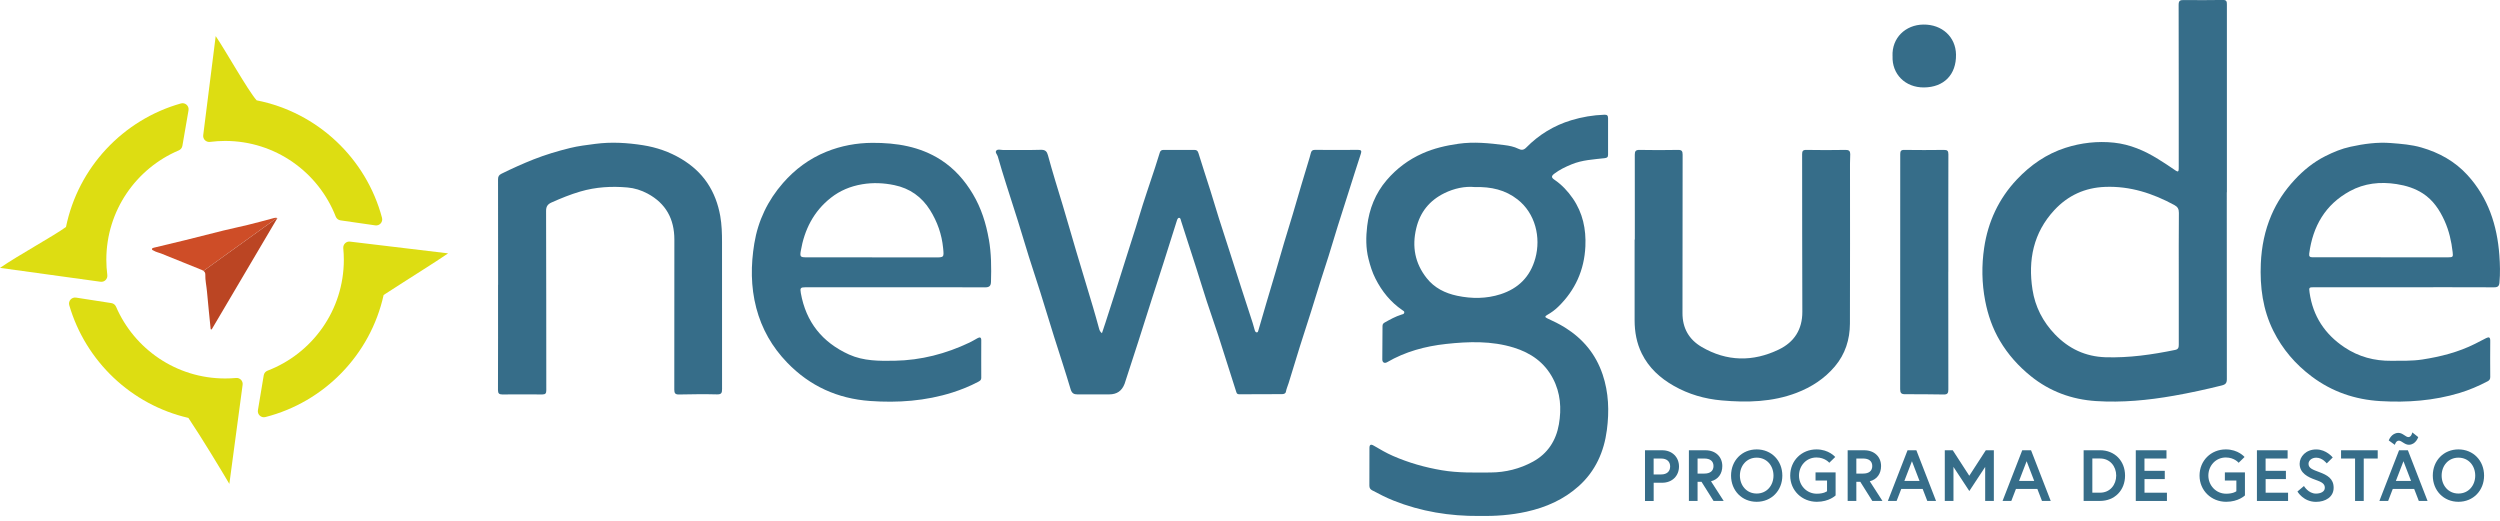 <?xml version="1.0" encoding="UTF-8"?><svg id="a" xmlns="http://www.w3.org/2000/svg" viewBox="0 0 717.57 149.52"><defs><style>.b{fill:#366d89;}.c{fill:#ce4d27;}.d{fill:#dddd12;}.e{fill:#bb4523;}</style></defs><g><path class="b" d="M316.28,95.67c.37-1.11,.71-2.08,1.02-3.06,1.9-5.94,3.85-11.86,5.68-17.82,1.28-4.18,2.7-8.31,3.94-12.5,1.41-4.76,3.07-9.45,4.61-14.18,.47-1.43,.93-2.87,1.36-4.31,.18-.61,.56-.78,1.16-.77,2.92,.02,5.84,.02,8.76,0,.66,0,.96,.23,1.17,.9,1.11,3.61,2.3,7.2,3.44,10.8,.83,2.62,1.59,5.25,2.42,7.87,1.04,3.29,2.12,6.58,3.18,9.86,1.08,3.37,2.15,6.74,3.24,10.11,1.1,3.4,2.22,6.79,3.31,10.19,.22,.68,.37,1.38,.59,2.06,.08,.26,.24,.56,.54,.59,.36,.03,.42-.32,.49-.58,.77-2.63,1.52-5.26,2.3-7.89,.83-2.82,1.68-5.63,2.51-8.44,.86-2.94,1.7-5.88,2.57-8.81,.83-2.77,1.69-5.53,2.52-8.3,.84-2.81,1.65-5.64,2.48-8.45,.62-2.09,1.26-4.18,1.89-6.27,.27-.91,.57-1.82,.79-2.75,.16-.65,.48-.9,1.17-.9,4.12,.03,8.24,.03,12.36,0,.91,0,1.11,.26,.81,1.14-1.18,3.58-2.3,7.19-3.45,10.78-1.05,3.29-2.11,6.57-3.14,9.87-.9,2.88-1.75,5.78-2.65,8.66-.77,2.46-1.59,4.91-2.37,7.37-.9,2.84-1.75,5.69-2.65,8.53-1.07,3.37-2.17,6.72-3.23,10.09-1.1,3.49-2.15,6.99-3.22,10.48-.25,.83-.63,1.62-.79,2.49-.09,.52-.57,.7-1.11,.7-4.08,0-8.16,.03-12.23,.04-.41,0-.72-.07-.88-.59-1.69-5.38-3.4-10.76-5.14-16.13-1.08-3.32-2.26-6.6-3.34-9.92-1.05-3.21-2.02-6.44-3.05-9.66-.83-2.61-1.68-5.22-2.53-7.83-.6-1.85-1.19-3.71-1.79-5.56-.12-.37-.14-.93-.57-.95-.41-.02-.56,.51-.68,.88-1.3,4.09-2.58,8.18-3.88,12.26-1.08,3.37-2.18,6.73-3.26,10.1-1.32,4.13-2.62,8.26-3.94,12.38-1.29,4.01-2.6,8.01-3.9,12.01-.01,.04-.03,.07-.05,.11q-1.13,2.92-4.32,2.93c-3.04,0-6.08-.01-9.12,.01-1.09,0-1.66-.33-2.01-1.51-1.49-5.03-3.15-10.01-4.73-15.02-1.34-4.25-2.62-8.52-3.95-12.77-1.07-3.41-2.22-6.8-3.29-10.21-1.07-3.41-2.08-6.84-3.14-10.25-1.1-3.53-2.26-7.03-3.37-10.56-.84-2.66-1.66-5.31-2.42-7.99-.16-.56-.83-1.16-.45-1.64,.43-.54,1.27-.21,1.93-.21,3.64-.02,7.28,.06,10.92-.05,1.24-.03,1.71,.49,1.99,1.53,1.31,4.83,2.8,9.62,4.26,14.41,1.33,4.37,2.55,8.78,3.86,13.16,1.57,5.3,3.19,10.59,4.77,15.88,.63,2.1,1.21,4.21,1.79,6.32,.13,.47,.26,.91,.85,1.36Z"/><path class="b" d="M142.97,81.72c0-10.07,0-20.15-.02-30.22,0-.84,.24-1.27,1-1.64,3.03-1.49,6.09-2.88,9.23-4.12,3.42-1.35,6.92-2.39,10.46-3.26,2.35-.58,4.77-.86,7.19-1.18,4.61-.61,9.2-.33,13.72,.38,3.88,.61,7.59,1.88,11.03,3.94,2.99,1.8,5.51,4.02,7.44,6.89,1.93,2.87,3.1,6.06,3.71,9.48,.44,2.5,.51,5,.51,7.51,0,14.03-.01,28.07,.01,42.1,0,1.08-.1,1.64-1.45,1.6-3.64-.1-7.28-.04-10.91,.03-1.07,.02-1.35-.36-1.35-1.4,.03-14.35,0-28.7,.02-43.06,0-5.91-2.43-10.38-7.68-13.2-1.8-.96-3.76-1.59-5.79-1.76-4.56-.4-9.08-.14-13.52,1.16-2.84,.83-5.56,1.94-8.25,3.14-1.08,.48-1.59,1.12-1.58,2.44,.06,17.15,.04,34.3,.06,51.45,0,.87-.22,1.22-1.13,1.22-3.84-.03-7.68-.02-11.52,0-.91,0-1.22-.32-1.22-1.28,.04-10.07,.02-20.15,.02-30.22Z"/><path class="b" d="M469.24,68.74c0-8.12,.01-16.23-.01-24.35,0-1,.27-1.38,1.36-1.36,3.68,.07,7.36,.07,11.04,0,1.09-.02,1.33,.35,1.33,1.38-.03,15.15,0,30.31-.04,45.46-.01,4.32,1.86,7.57,5.48,9.7,7.23,4.24,14.75,4.34,22.2,.74,4.36-2.1,6.74-5.72,6.72-10.82-.07-15.07-.03-30.15-.06-45.22,0-.89,.21-1.26,1.21-1.24,3.76,.06,7.52,.07,11.28,0,.95-.02,1.31,.34,1.32,1.18,0,.92-.07,1.83-.07,2.75,0,15.31,.04,30.63-.02,45.94-.02,4.55-1.34,8.74-4.32,12.27-2.97,3.52-6.73,5.95-11.01,7.59-6.97,2.65-14.19,2.82-21.49,2.17-4.87-.43-9.48-1.76-13.73-4.18-3.91-2.22-7.15-5.15-9.18-9.25-1.5-3.03-2.07-6.26-2.07-9.6,0-7.72,0-15.43,0-23.15h.08Z"/><path class="b" d="M559.21,78c0,11.27-.01,22.54,.02,33.81,0,1.01-.24,1.44-1.32,1.42-3.72-.07-7.43-.08-11.15-.08-1.02,0-1.36-.36-1.36-1.42,.03-22.5,.03-45,.02-67.51,0-.84,.22-1.21,1.15-1.19,3.8,.05,7.6,.05,11.39,0,.99-.01,1.28,.26,1.28,1.27-.04,11.23-.02,22.46-.02,33.69Z"/><path class="b" d="M543.21,16.12c-.22-5.28,3.74-9,8.84-9.07,5.39-.07,9.28,3.55,9.38,8.58,.11,5.81-3.48,9.42-9.18,9.47-5.44,.05-9.24-3.88-9.03-8.98Z"/><path class="b" d="M459.99,107.46c-1.97-5.83-5.63-10.22-10.8-13.45-1.62-1.01-3.34-1.84-5.07-2.63-.78-.35-.68-.61-.02-.99,1.15-.65,2.22-1.43,3.16-2.35,4.88-4.74,7.48-10.54,7.79-17.32,.23-4.93-.74-9.59-3.59-13.74-1.45-2.11-3.19-3.96-5.32-5.41-.9-.61-.88-1.05-.03-1.7,1.53-1.16,3.22-1.98,4.99-2.7,3.05-1.26,6.28-1.4,9.48-1.77,.71-.08,.98-.29,.98-1.01-.02-3.48-.02-6.96,0-10.44,0-.79-.27-1.05-1.06-1.02-3.24,.11-6.44,.65-9.52,1.59-4.95,1.5-9.29,4.15-12.92,7.85-.77,.79-1.45,.73-2.23,.34-1.27-.63-2.66-.89-3.99-1.06-4.39-.56-8.79-1.02-13.25-.38-3.57,.51-7.02,1.3-10.31,2.77-3.99,1.78-7.4,4.33-10.25,7.65-3.27,3.81-5.03,8.31-5.61,13.19-.37,3.1-.41,6.28,.37,9.4,.49,1.97,1.09,3.89,2.01,5.7,1.84,3.64,4.33,6.73,7.73,9.05,.25,.17,.61,.31,.54,.71-.08,.44-.5,.46-.83,.57-1.68,.53-3.21,1.37-4.74,2.23-.41,.23-.68,.48-.68,1.02,0,3.2-.06,6.4-.06,9.59,0,.89,.62,1.25,1.37,.82,5.23-3.05,10.96-4.59,16.89-5.24,6.53-.71,13.08-.93,19.49,1.05,4.88,1.51,8.79,4.23,11.22,8.84,2.2,4.17,2.5,8.64,1.72,13.17-.81,4.67-3.22,8.41-7.44,10.72-3.76,2.06-7.87,3.08-12.16,3.11-4.67,.03-9.33,.15-13.99-.64-4.87-.82-9.54-2.15-14.05-4.12-1.9-.83-3.69-1.88-5.48-2.93-.87-.52-1.26-.31-1.26,.68-.01,3.6,0,7.2-.02,10.8,0,.66,.26,1.04,.8,1.33,2.01,1.07,4.03,2.11,6.14,2.95,7.9,3.15,16.13,4.48,24.61,4.41,4.57,.08,9.11-.24,13.58-1.23,5.58-1.24,10.68-3.49,14.97-7.34,4.8-4.31,7.26-9.88,8.07-16.11,.7-5.35,.54-10.73-1.23-15.97Zm-19.31-33.32c-1.46,5.33-4.91,8.68-9.99,10.32-4.04,1.3-8.23,1.32-12.42,.44-3.51-.74-6.56-2.26-8.79-5.09-3.34-4.24-4.24-8.99-2.98-14.27,1.11-4.69,3.84-8,8.05-10.08,2.85-1.41,5.95-2.04,8.7-1.77,4.81-.12,8.83,.82,12.33,3.56,5.09,3.97,6.76,10.85,5.1,16.9Z"/><path class="b" d="M639.18,55.19h0c0-8,0-15.99,0-23.99,0-9.96,0-19.91,0-29.87,0-.81-.04-1.36-1.13-1.34-3.76,.06-7.52,.06-11.28,.02-1.04-.01-1.44,.2-1.44,1.38,.04,15.35,.03,30.7,.03,46.06,0,.36,0,.72-.01,1.08-.03,.62-.16,.92-.86,.44-1.66-1.16-3.36-2.27-5.09-3.34-3.9-2.42-8.05-4.19-12.61-4.68-4.72-.5-9.43,.03-13.95,1.48-5.44,1.75-10.02,4.93-13.95,9.09-5.23,5.55-8.28,12.17-9.38,19.61-.75,5.05-.68,10.17,.3,15.25,.79,4.07,2.12,7.91,4.23,11.46,2.31,3.9,5.28,7.23,8.83,10.1,5.5,4.44,11.81,6.73,18.75,7.18,7.48,.48,14.92-.23,22.3-1.53,4.63-.81,9.22-1.81,13.78-2.95,1.13-.28,1.47-.71,1.47-1.84-.03-17.87-.02-35.74-.02-53.61Zm-13.81,24.65c0,6.36,0,12.72,0,19.07,0,.8-.1,1.34-1.06,1.53-6.59,1.35-13.21,2.31-19.96,2.1-5.75-.18-10.55-2.44-14.52-6.57-3.48-3.62-5.69-7.93-6.45-12.85-1.31-8.49,.25-16.32,6.27-22.81,3.91-4.21,8.77-6.45,14.59-6.67,7.17-.27,13.66,1.85,19.86,5.21,.94,.51,1.31,1.13,1.3,2.25-.06,6.24-.03,12.48-.03,18.71Z"/><path class="b" d="M717.39,73.27c-.64-8.63-3.2-16.48-9.14-23-3.62-3.97-8.13-6.45-13.22-7.93-2.84-.83-5.8-1.05-8.74-1.28-3.92-.31-7.79,.22-11.62,1.06-2.55,.55-4.93,1.54-7.24,2.7-3.39,1.71-6.28,4.06-8.84,6.83-2.78,3-5.04,6.35-6.65,10.13-1.89,4.42-2.81,9.03-3.02,13.82-.29,6.76,.56,13.3,3.62,19.42,2.61,5.22,6.29,9.52,10.98,13.04,5.87,4.41,12.49,6.65,19.72,7.07,7.69,.45,15.32-.1,22.76-2.35,2.79-.85,5.46-1.99,8.04-3.35,.51-.27,.73-.61,.73-1.21-.03-3.48-.03-6.96,0-10.44,0-.98-.37-1.13-1.16-.74-1.07,.54-2.12,1.1-3.19,1.64-4.78,2.4-9.91,3.7-15.16,4.51-2.93,.45-5.9,.34-8.86,.37-4.89,.06-9.4-1.15-13.46-3.86-5.64-3.76-9.08-8.97-10.03-15.73-.21-1.5-.16-1.52,1.38-1.52,8.56,0,17.12,0,25.67,0,8.64,0,17.28-.02,25.91,.02,1.09,0,1.46-.35,1.55-1.41,.23-2.6,.16-5.19-.03-7.78Zm-14.67,.6c-4.71,.01-9.43,0-14.14,0-1.76,0-3.52,0-5.27,0v-.03c-6.51,0-13.02,0-19.54,.01-.79,0-1.07-.26-.96-1.07,1.03-7.83,4.6-14.06,11.65-17.91,4.18-2.28,8.7-2.77,13.44-2.03,2.74,.43,5.26,1.21,7.55,2.7,2.93,1.91,4.79,4.71,6.21,7.85,1.29,2.86,1.97,5.88,2.32,8.99,.15,1.33,.09,1.48-1.25,1.48Z"/><path class="b" d="M283.82,68.69c-.8-4.6-2.18-8.96-4.57-12.98-2.35-3.95-5.32-7.33-9.21-9.83-6-3.85-12.76-4.91-19.67-4.88-4.48,.02-8.93,.83-13.18,2.55-4.91,1.99-9.01,5.05-12.44,8.97-4.36,4.99-7.16,10.79-8.24,17.35-1.02,6.2-1.04,12.39,.56,18.52,1.58,6.02,4.55,11.22,8.89,15.71,6.51,6.75,14.51,10.33,23.74,10.99,8,.58,15.97,.01,23.69-2.44,2.51-.8,4.95-1.78,7.28-3.01,.47-.25,.98-.47,.98-1.21-.03-3.6,0-7.2,0-10.79,0-.86-.43-.93-1.08-.57-.77,.43-1.52,.88-2.31,1.26-6.78,3.22-13.88,5.07-21.41,5.21-4.49,.08-8.97,.11-13.17-1.79-7.65-3.47-12.34-9.3-13.82-17.62-.26-1.48-.1-1.68,1.4-1.68,8.6,0,17.19,0,25.79,0,8.56,0,17.11-.03,25.67,.03,1.28,0,1.69-.44,1.72-1.62,.12-4.07,.1-8.12-.61-12.17Zm-15.51,5.19c-6,0-11.99,0-17.99,0v-.02c-6.32,0-12.63,.01-18.95,0-1.64,0-1.8-.22-1.53-1.8,1.04-6.14,3.69-11.4,8.65-15.3,2.63-2.07,5.61-3.3,8.97-3.87,3.15-.53,6.22-.38,9.25,.25,4.4,.91,7.86,3.33,10.26,7.19,2.08,3.34,3.35,6.94,3.73,10.86,.26,2.7,.3,2.7-2.4,2.7Z"/></g><g><g><path class="d" d="M128.61,72.72l-28.15-3.37c-1.1-.13-2.03,.79-1.93,1.9s.16,2.19,.16,3.31c0,14.53-9.09,26.92-21.89,31.83-.58,.22-1,.72-1.1,1.33l-1.67,10.02c-.21,1.23,.93,2.28,2.14,1.97,16.93-4.32,30.15-17.91,33.94-35.04,7.54-4.9,14.58-9.24,18.49-11.94Z"/><path class="d" d="M31.99,87l-10.17-1.58c-1.25-.19-2.29,.98-1.94,2.19,4.69,16.06,17.77,28.54,34.19,32.34,3.85,5.72,9.5,15.11,11.76,18.94l3.81-28.45c.15-1.11-.77-2.05-1.89-1.95-1.03,.1-2.08,.14-3.14,.14-14.03,0-26.07-8.48-31.3-20.59-.24-.55-.73-.95-1.32-1.04Z"/><path class="d" d="M52.35,41.86l1.76-10.2c.22-1.25-.95-2.32-2.18-1.97-16.63,4.69-29.49,18.37-32.99,35.46C15.48,67.68,5.3,73.24,0,76.89l28.85,3.98c1.14,.16,2.1-.81,1.95-1.95-.18-1.43-.28-2.89-.28-4.37,0-14.1,8.57-26.2,20.78-31.38,.55-.23,.94-.71,1.05-1.3Z"/><path class="d" d="M61.91,10.37l-3.58,28.43c-.14,1.13,.82,2.07,1.95,1.93,1.42-.18,2.86-.28,4.32-.28,14.46,0,26.8,9,31.76,21.7,.23,.59,.74,1.01,1.37,1.1l9.99,1.44c1.23,.18,2.25-.96,1.93-2.17-4.54-17.06-18.51-30.28-35.99-33.72-2.54-2.88-9.06-14.53-11.75-18.44Z"/></g><path class="c" d="M78.41,62.64c-2.42,.66-4.84,1.31-7.28,1.91-2.32,.57-4.66,1.04-6.97,1.61-3.66,.9-7.31,1.86-10.97,2.76-3.01,.75-6.03,1.46-9.05,2.18-.25,.06-.51,.14-.52,.4-.02,.28,.29,.31,.49,.44,.65,.41,1.41,.53,2.11,.81,3.9,1.58,7.8,3.17,11.71,4.73,.18,.07,.34,.16,.48,.26l21.1-15.19c-.45-.1-.76,0-1.08,.08Z"/><path class="e" d="M58.4,77.75c.34,.24,.54,.56,.53,1.05-.05,1.65,.34,3.26,.48,4.89,.32,3.61,.7,7.21,1.06,10.81l.28,.07c6.28-10.65,12.56-21.29,18.87-31.98-.04-.01-.08-.01-.12-.02l-21.1,15.19Z"/></g><g><path class="b" d="M472.15,129.24h4.95c2.89,0,4.82,2,4.82,4.66s-1.93,4.66-4.82,4.66h-2.45v5.24h-2.49v-14.55Zm7.23,4.66c0-1.37-.89-2.29-2.6-2.29h-2.14v4.57h2.14c1.7,0,2.6-.91,2.6-2.29Z"/><path class="b" d="M484.75,129.24h4.78c2.89,0,4.82,1.87,4.82,4.53,0,2.18-1.16,3.84-3.24,4.37l3.64,5.65h-2.91l-3.45-5.49h-1.14v5.49h-2.49v-14.55Zm7.07,4.53c0-1.43-1-2.16-2.6-2.16h-1.97v4.32h1.97c1.6,0,2.6-.73,2.6-2.16Z"/><path class="b" d="M511.58,136.51c0,4.3-3.12,7.52-7.36,7.52s-7.36-3.22-7.36-7.52,3.12-7.52,7.36-7.52,7.36,3.22,7.36,7.52Zm-2.54,0c0-2.81-1.89-5.15-4.82-5.15s-4.82,2.35-4.82,5.15,1.89,5.15,4.82,5.15,4.82-2.35,4.82-5.15Z"/><path class="b" d="M524.41,141v-3.08h-3.3v-2.33h5.76v6.61s-1.85,1.83-5.38,1.83c-4.26,0-7.65-3.22-7.65-7.52s3.28-7.52,7.54-7.52c3.57,0,5.38,2.18,5.38,2.18l-1.71,1.66s-1.21-1.52-3.68-1.52c-2.93,0-5.01,2.39-5.01,5.2s2.18,5.2,5.11,5.2c2.08,0,2.93-.71,2.93-.71Z"/><path class="b" d="M530.32,129.24h4.78c2.89,0,4.82,1.87,4.82,4.53,0,2.18-1.16,3.84-3.24,4.37l3.64,5.65h-2.91l-3.45-5.49h-1.14v5.49h-2.49v-14.55Zm7.07,4.53c0-1.43-1-2.16-2.6-2.16h-1.97v4.32h1.97c1.6,0,2.6-.73,2.6-2.16Z"/><path class="b" d="M547.51,129.24h2.54l5.65,14.55h-2.51l-1.33-3.45h-6.15l-1.33,3.45h-2.51l5.65-14.55Zm-.91,8.81h4.36l-2.18-5.67-2.18,5.67Z"/><path class="b" d="M560.5,129.24l4.74,7.32,4.74-7.32h2.31v14.55h-2.49v-9.77l-4.55,6.92-4.55-6.92v9.77h-2.49v-14.55h2.31Z"/><path class="b" d="M580.43,129.24h2.54l5.65,14.55h-2.51l-1.33-3.45h-6.15l-1.33,3.45h-2.51l5.65-14.55Zm-.91,8.81h4.36l-2.18-5.67-2.18,5.67Z"/><path class="b" d="M609.95,136.51c0,4.2-2.95,7.27-7.19,7.27h-4.7v-14.55h4.7c4.24,0,7.19,3.08,7.19,7.27Zm-2.54,0c0-2.66-1.79-4.91-4.61-4.91h-2.24v9.81h2.24c2.83,0,4.61-2.27,4.61-4.9Z"/><path class="b" d="M615.53,135.14h5.82v2.37h-5.82v3.91h6.44v2.37h-8.94v-14.55h8.81v2.37h-6.32v3.53Z"/><path class="b" d="M641.9,141v-3.08h-3.3v-2.33h5.76v6.61s-1.85,1.83-5.38,1.83c-4.26,0-7.65-3.22-7.65-7.52s3.28-7.52,7.54-7.52c3.57,0,5.38,2.18,5.38,2.18l-1.7,1.66s-1.21-1.52-3.68-1.52c-2.93,0-5.01,2.39-5.01,5.2s2.18,5.2,5.11,5.2c2.08,0,2.93-.71,2.93-.71Z"/><path class="b" d="M650.3,135.14h5.82v2.37h-5.82v3.91h6.44v2.37h-8.94v-14.55h8.81v2.37h-6.32v3.53Z"/><path class="b" d="M664.61,137.72c-2.14-.75-4.55-1.91-4.55-4.61,0-2.06,1.83-4.11,4.76-4.11s4.74,2.31,4.74,2.31l-1.72,1.7s-1.21-1.64-3.01-1.64c-1.25,0-2.22,.77-2.22,1.75,0,1.27,1.14,1.66,3.14,2.41,2.22,.83,4.07,1.83,4.07,4.47s-2.33,4.05-5.07,4.05c-3.64,0-5.32-2.97-5.32-2.97l1.87-1.58s1.25,2.18,3.45,2.18c1.25,0,2.54-.5,2.54-1.68s-.93-1.66-2.66-2.27Z"/><path class="b" d="M675.96,131.61h-4.01v-2.37h10.52v2.37h-4.01v12.18h-2.49v-12.18Z"/><path class="b" d="M688.59,129.24h2.54l5.65,14.55h-2.51l-1.33-3.45h-6.15l-1.33,3.45h-2.51l5.65-14.55Zm-2.95-2.83s.73-2.16,2.79-2.16c1.23,0,2.06,1.21,2.85,1.21,.89,0,1.12-1.35,1.12-1.35l1.7,1.35s-.69,2.2-2.7,2.2c-1.21,0-2.06-1.18-2.85-1.18-.89,0-1.16,1.21-1.16,1.21l-1.75-1.27Zm2.04,11.64h4.36l-2.18-5.67-2.18,5.67Z"/><path class="b" d="M713,136.51c0,4.3-3.12,7.52-7.36,7.52s-7.36-3.22-7.36-7.52,3.12-7.52,7.36-7.52,7.36,3.22,7.36,7.52Zm-2.54,0c0-2.81-1.89-5.15-4.82-5.15s-4.82,2.35-4.82,5.15,1.89,5.15,4.82,5.15,4.82-2.35,4.82-5.15Z"/></g></svg>